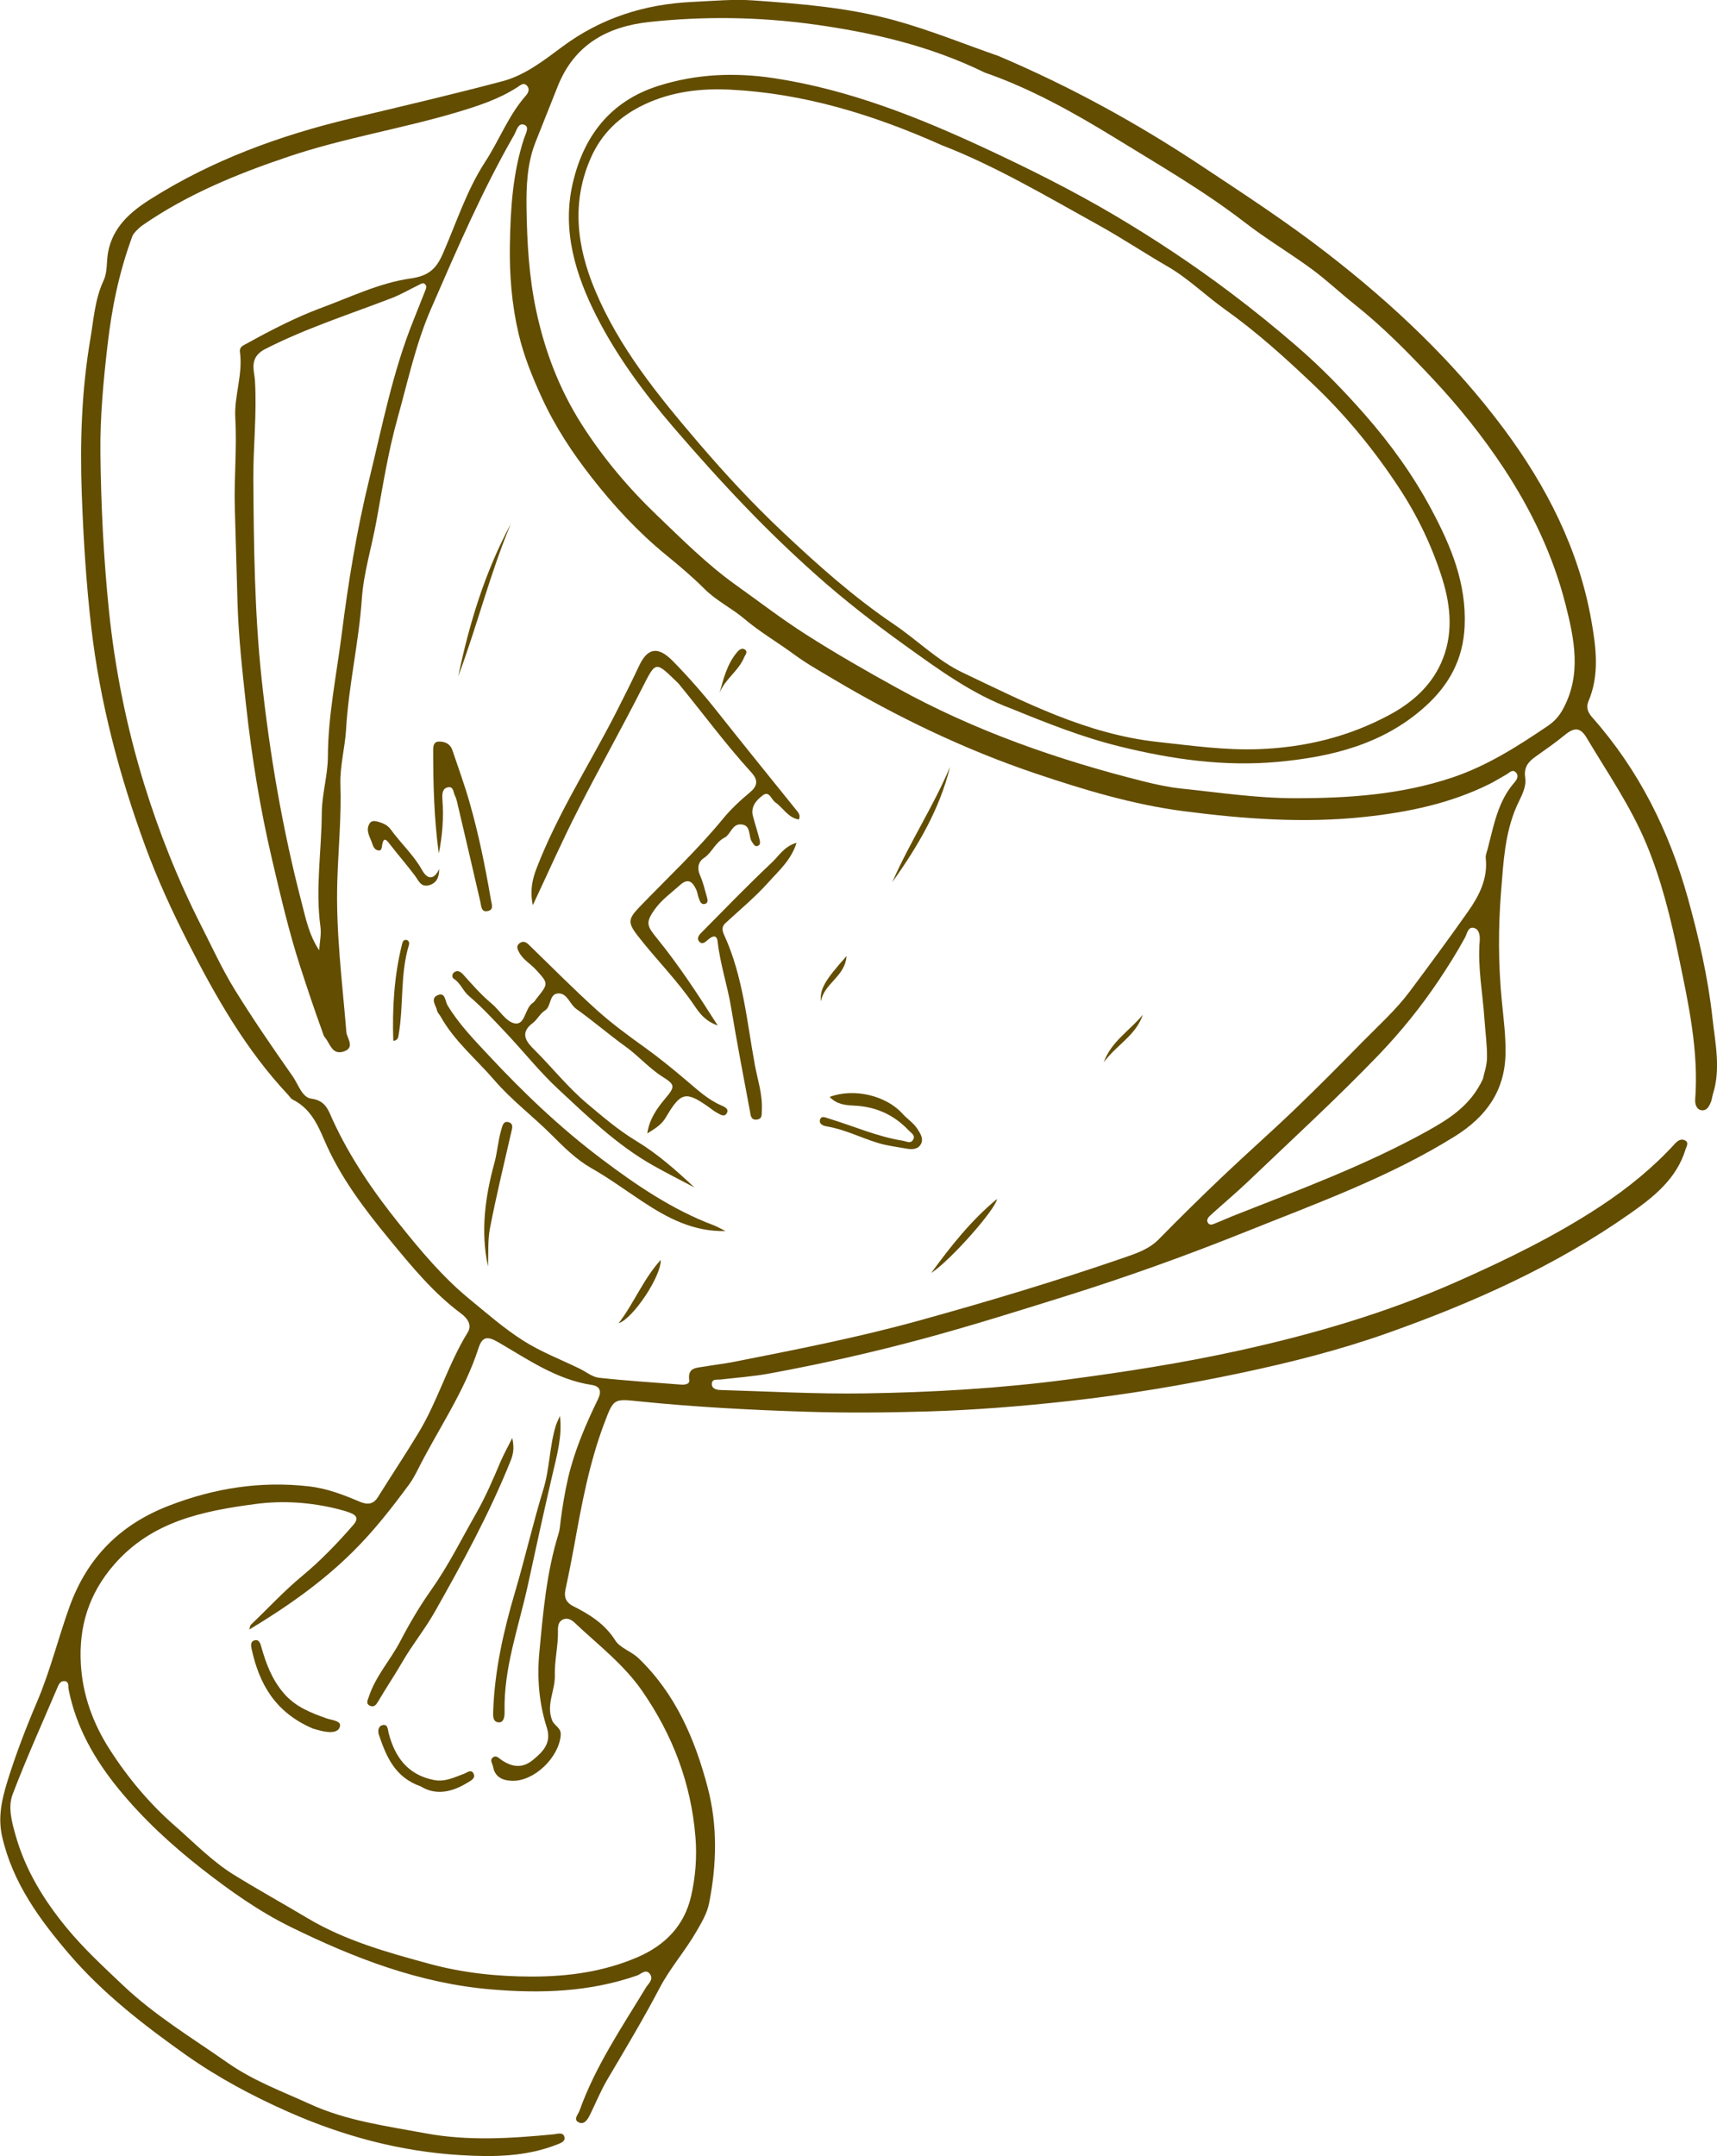 <?xml version="1.0" encoding="utf-8"?>
<!-- Generator: Adobe Illustrator 24.2.1, SVG Export Plug-In . SVG Version: 6.00 Build 0)  -->
<svg version="1.1" id="Layer_1" xmlns="http://www.w3.org/2000/svg" xmlns:xlink="http://www.w3.org/1999/xlink" x="0px" y="0px"
	 viewBox="0 0 314.29 394.63" style="enable-background:new 0 0 314.29 394.63;" xml:space="preserve">
<style type="text/css">
	.st0{fill:#634D00;}
</style>
<g>
	<path class="st0" d="M182.73,10.23c13.47,5.73,25.53,12.41,37.07,20.05c7.81,5.18,15.67,10.3,23.09,16.05
		c12.14,9.4,23.23,19.87,32.4,32.19c7.8,10.49,13.71,22.04,16,35.06c0.86,4.86,1.53,9.91-0.52,14.76c-0.47,1.1-0.15,2.03,0.67,2.95
		c8.54,9.63,14.12,20.85,17.54,33.18c2,7.21,3.68,14.52,4.49,21.94c0.5,4.55,1.54,9.22,0.08,13.83c-0.15,0.48-0.19,0.99-0.37,1.45
		c-0.32,0.79-0.75,1.66-1.73,1.52c-1.01-0.15-1.2-1.27-1.15-1.99c0.66-8.88-1.22-17.47-3-26.04c-1.46-7.04-3.16-14.04-5.95-20.74
		c-2.89-6.92-7.13-13.03-10.93-19.41c-1.17-1.96-2.28-1.91-4.03-0.47c-1.72,1.42-3.58,2.69-5.4,3.99c-1.3,0.93-2.08,1.97-1.81,3.77
		c0.28,1.88-0.82,3.57-1.54,5.2c-2.2,5-2.44,10.29-2.87,15.6c-0.54,6.7-0.52,13.39,0.13,20.08c0.31,3.21,0.74,6.39,0.68,9.65
		c-0.13,6.94-3.66,11.64-9.28,15.14c-11.96,7.46-25.17,12.21-38.16,17.42c-10.93,4.39-22.02,8.37-33.27,11.89
		c-8.46,2.64-16.93,5.31-25.49,7.63c-9.4,2.55-18.92,4.7-28.5,6.46c-2.97,0.55-6,0.76-9.01,1.11c-0.64,0.07-1.53-0.16-1.57,0.76
		c-0.04,0.97,0.88,1.14,1.62,1.16c8.72,0.25,17.44,0.75,26.16,0.62c12.56-0.18,25.09-0.92,37.57-2.57
		c10.34-1.37,20.62-2.97,30.81-5.2c13.78-3.01,27.23-6.93,40.17-12.66c9.12-4.04,18.04-8.38,26.38-13.87
		c4.97-3.28,9.57-7.02,13.6-11.43c0.51-0.56,1.1-0.9,1.74-0.62c0.9,0.39,0.34,1.14,0.17,1.72c-1.64,5.35-5.8,8.66-10.06,11.65
		c-13.7,9.65-28.89,16.42-44.6,21.98c-8.67,3.07-17.63,5.33-26.64,7.24c-10.47,2.22-21.04,3.99-31.66,5.17
		c-8.62,0.95-17.28,1.65-25.99,1.9c-7.27,0.21-14.54,0.28-21.79,0.05c-10.26-0.32-20.52-0.86-30.74-1.9
		c-4.77-0.49-4.7-0.56-6.45,4.06c-2.74,7.26-4.13,14.84-5.5,22.43c-0.49,2.69-1.03,5.37-1.6,8.05c-0.29,1.36,0.2,2.31,1.36,2.9
		c3.05,1.55,5.84,3.24,7.78,6.32c0.86,1.38,2.92,1.97,4.28,3.28c6.78,6.54,10.31,14.82,12.63,23.64c1.83,6.96,1.66,14.09,0.26,21.15
		c-0.37,1.88-1.35,3.5-2.32,5.19c-2.07,3.59-4.82,6.68-6.75,10.37c-2.98,5.67-6.27,11.17-9.53,16.68c-1.24,2.09-2.13,4.33-3.2,6.49
		c-0.41,0.82-1.01,1.88-2.03,1.42c-1.12-0.51-0.15-1.45,0.1-2.14c2.9-8.13,7.72-15.22,12.15-22.53c0.46-0.75,1.42-1.47,0.8-2.42
		c-0.76-1.16-1.68-0.05-2.42,0.2c-8.7,3.02-17.58,3.31-26.7,2.54c-13.14-1.11-25.1-5.74-36.71-11.44
		c-5.8-2.85-11.09-6.61-16.23-10.62c-5.58-4.37-10.74-9.12-15.19-14.56c-4.39-5.36-7.84-11.33-9.21-18.28
		c-0.12-0.62,0.15-1.5-0.82-1.53c-0.78-0.03-1.04,0.73-1.3,1.34c-2.74,6.44-5.63,12.82-8.12,19.36c-0.91,2.38-0.16,5.08,0.54,7.55
		c1.79,6.33,5.14,11.8,9.29,16.85c3.16,3.85,6.79,7.19,10.4,10.61c5.81,5.51,12.58,9.57,19.07,14.12c4.74,3.33,9.98,5.24,15.1,7.58
		c6.73,3.08,14.03,4.03,21.19,5.36c7.77,1.44,15.62,0.94,23.44,0.18c0.67-0.07,1.72-0.46,1.96,0.48c0.22,0.87-0.75,1.16-1.45,1.43
		c-5.64,2.2-11.52,2.26-17.43,1.91c-11.08-0.65-21.61-3.47-31.74-7.96c-6.57-2.91-12.91-6.31-18.74-10.44
		c-7.63-5.41-15.07-11.17-21.2-18.3c-5.47-6.38-10.43-13.13-12.36-21.61c-0.8-3.52-0.07-6.75,0.94-10.04
		c1.55-5.02,3.44-9.92,5.5-14.75c2.38-5.6,3.82-11.53,5.88-17.25c3.28-9.11,9.36-15.11,18.21-18.53c8.25-3.19,16.71-4.55,25.6-3.54
		c3.34,0.38,6.27,1.52,9.24,2.78c1.4,0.6,2.52,0.62,3.43-0.83c2.45-3.93,5.01-7.77,7.41-11.74c3.56-5.88,5.41-12.55,9.01-18.38
		c0.89-1.43-0.18-2.69-1.21-3.46c-5.12-3.8-9.1-8.68-13.1-13.54c-4.65-5.64-9.09-11.5-11.96-18.26c-1.32-3.1-2.68-5.81-5.78-7.37
		c-0.35-0.18-0.57-0.59-0.86-0.9c-7.7-8.2-13.19-17.87-18.26-27.8c-2.94-5.76-5.64-11.63-7.87-17.72
		c-4.76-12.99-8.28-26.3-9.87-40.04c-0.93-8.05-1.43-16.17-1.73-24.27c-0.35-9.53-0.04-19.08,1.57-28.5
		c0.61-3.57,0.83-7.28,2.41-10.65c0.76-1.64,0.51-3.44,0.82-5.15c0.86-4.68,4.13-7.47,7.79-9.78c11.3-7.14,23.68-11.66,36.63-14.75
		c9.27-2.21,18.56-4.38,27.77-6.82c4.12-1.09,7.54-3.77,10.93-6.29c7.11-5.29,15.1-7.83,23.88-8.23c3.73-0.17,7.46-0.54,11.19-0.27
		c8.66,0.62,17.22,1.29,25.75,3.63C170.48,5.58,176.88,8.22,182.73,10.23z M24.28,43.09c-2.56,6.91-3.83,13.45-4.59,20.03
		c-0.76,6.55-1.38,13.13-1.31,19.77c0.11,9.68,0.58,19.32,1.57,28.95c1.11,10.75,3.25,21.31,6.41,31.59
		c2.75,8.94,6.23,17.66,10.48,26.03c1.99,3.92,3.82,7.93,6.12,11.66c3.34,5.42,6.96,10.67,10.62,15.89
		c1.02,1.46,1.71,3.86,3.39,4.08c2.65,0.34,3.13,2.13,3.93,3.89c3.19,6.96,7.5,13.21,12.27,19.15c3.87,4.83,7.85,9.59,12.65,13.55
		c3.25,2.67,6.44,5.47,9.98,7.72c3.21,2.04,6.84,3.43,10.28,5.1c1.19,0.58,2.34,1.55,3.57,1.68c4.98,0.55,9.98,0.85,14.98,1.25
		c0.72,0.06,1.64-0.06,1.53-0.83c-0.32-2.36,1.37-2.22,2.77-2.47c1.79-0.31,3.6-0.51,5.39-0.86c11.29-2.23,22.58-4.43,33.7-7.5
		c12.72-3.51,25.34-7.3,37.8-11.6c2.24-0.77,4.53-1.54,6.31-3.36c3.81-3.89,7.7-7.71,11.64-11.46c4.36-4.15,8.88-8.13,13.22-12.29
		c4.16-3.99,8.22-8.09,12.26-12.21c3.01-3.06,6.25-5.97,8.8-9.38c3.62-4.85,7.22-9.72,10.7-14.67c1.99-2.83,3.62-5.98,3.21-9.72
		c-0.06-0.55,0.2-1.14,0.35-1.7c1.12-4.26,1.84-8.67,4.9-12.16c0.41-0.47,0.86-1.19,0.29-1.81c-0.65-0.7-1.18,0.03-1.73,0.33
		c-1.08,0.61-2.13,1.27-3.24,1.82c-7.16,3.53-14.82,5.11-22.7,5.96c-11.1,1.2-22.13,0.38-33.13-1.04
		c-9.33-1.21-18.36-3.94-27.19-6.92c-13.01-4.39-25.42-10.38-37.23-17.42c-2.3-1.37-4.71-2.72-6.9-4.34c-3-2.21-6.26-4.1-9.09-6.5
		c-2.35-1.99-5.15-3.32-7.35-5.52c-2.22-2.22-4.64-4.26-7.08-6.25c-5.08-4.16-9.52-8.96-13.54-14.11
		c-3.56-4.55-6.72-9.33-9.17-14.69c-1.74-3.8-3.29-7.64-4.22-11.62c-1.24-5.28-1.69-10.71-1.6-16.21c0.11-6.65,0.51-13.21,2.6-19.58
		c0.27-0.82,1.04-2.06,0.08-2.46c-1.17-0.49-1.44,1.05-1.9,1.84c-5.86,10.21-10.5,21-15.19,31.77c-2.82,6.46-4.26,13.3-6.14,20.03
		c-1.74,6.21-2.73,12.59-3.89,18.93c-0.86,4.74-2.33,9.42-2.66,14.18c-0.55,8.02-2.42,15.85-2.88,23.86
		c-0.2,3.39-1.15,6.77-1.04,10.13c0.2,5.96-0.4,11.88-0.57,17.81c-0.27,9.25,0.91,18.33,1.66,27.48c0.09,1.14,1.71,2.89-0.54,3.59
		c-2.12,0.65-2.44-1.51-3.4-2.62c-0.26-0.3-0.34-0.75-0.49-1.14c-1.42-3.88-2.72-7.81-4-11.74c-2.1-6.48-3.63-13.1-5.18-19.7
		c-2.17-9.26-3.7-18.65-4.74-28.13c-0.69-6.33-1.4-12.65-1.58-19.02c-0.16-5.75-0.33-11.51-0.49-17.25
		c-0.15-5.46,0.41-10.88,0.09-16.34c-0.24-4.03,1.42-7.99,0.85-12.09c-0.14-0.98,0.63-1.23,1.29-1.59
		c4.43-2.45,8.91-4.77,13.68-6.54c5.36-1.98,10.6-4.54,16.26-5.35c3.11-0.44,4.61-1.6,5.83-4.35c2.52-5.71,4.4-11.74,7.83-17
		c2.59-3.97,4.26-8.5,7.44-12.11c0.43-0.48,0.79-1.2,0.22-1.81c-0.63-0.68-1.19-0.11-1.75,0.25c-3.37,2.2-7.19,3.43-10.97,4.57
		c-10.17,3.04-20.71,4.71-30.8,8.1c-9.47,3.18-18.65,6.92-26.91,12.65C25.15,41.93,24.46,42.74,24.28,43.09z M45.64,298.26
		c0.09-0.3,0.1-0.7,0.3-0.89c3.1-2.96,6-6.11,9.31-8.86c3.42-2.83,6.5-6.03,9.42-9.39c0.98-1.12,0.64-1.76-0.56-2.22
		c-0.7-0.27-1.42-0.48-2.14-0.66c-5.02-1.27-10.16-1.63-15.25-0.95c-9.58,1.28-18.91,3.14-25.81,11.06
		c-4.66,5.35-6.51,11.38-6.11,18.26c0.33,5.65,2.22,10.83,5.26,15.57c3.35,5.23,7.31,9.96,12.01,14.06
		c3.49,3.05,6.73,6.42,10.69,8.88c4.45,2.75,9.04,5.29,13.53,7.97c6.96,4.15,14.71,6.29,22.4,8.38c6.04,1.64,12.34,2.31,18.68,2.31
		c6.7,0,13.17-0.89,19.36-3.56c5.05-2.18,8.54-5.79,9.77-11.14c0.81-3.52,1.1-7.15,0.8-10.86c-0.81-9.85-4.17-18.67-9.77-26.74
		c-3.4-4.9-8.1-8.45-12.35-12.47c-0.52-0.5-1.27-0.94-2.06-0.62c-0.92,0.37-1.01,1.28-0.99,2.11c0.07,2.74-0.65,5.45-0.57,8.13
		c0.09,2.79-1.65,5.39-0.48,8.28c0.4,1,1.66,1.31,1.56,2.67c-0.32,4.1-4.86,8.5-8.92,8.37c-1.69-0.05-3.12-0.65-3.47-2.59
		c-0.1-0.55-0.62-1.18-0.09-1.64c0.67-0.58,1.2,0.14,1.72,0.48c1.92,1.25,3.76,1.51,5.69-0.08c1.89-1.56,3.41-3.13,2.52-5.91
		c-1.42-4.46-1.8-9.04-1.37-13.71c0.69-7.33,1.31-14.68,3.52-21.77c0.25-0.8,0.28-1.62,0.39-2.44c0.34-2.61,0.77-5.21,1.36-7.77
		c1.18-5.05,3.22-9.79,5.48-14.44c0.67-1.37,0.41-2.35-1.13-2.58c-6.46-0.98-11.7-4.67-17.14-7.83c-2.07-1.21-2.96-0.96-3.63,1.14
		c-2.57,7.98-7.4,14.83-11.12,22.24c-0.45,0.89-0.93,1.78-1.51,2.58c-3.18,4.33-6.46,8.53-10.31,12.35
		C58.96,289.61,52.52,294.11,45.64,298.26z M180.27,13.29c-10.06-4.92-20.59-7.35-31.43-8.84c-9.99-1.37-19.95-1.5-29.95-0.43
		c-7.74,0.83-13.73,4.15-16.77,11.7c-1.37,3.4-2.69,6.82-4.06,10.21c-1.59,3.94-1.74,8.18-1.68,12.23
		c0.09,6.23,0.45,12.48,1.76,18.66c1.59,7.48,4.26,14.46,8.36,20.89c3.92,6.15,8.59,11.68,13.88,16.73
		c4.6,4.4,9.12,8.93,14.28,12.61c4.23,3.01,8.34,6.19,12.74,9c5.46,3.49,11.05,6.7,16.71,9.82c14.29,7.91,29.56,13.23,45.34,17.18
		c2.25,0.56,4.54,1.05,6.83,1.29c6.9,0.72,13.75,1.76,20.73,1.76c9.82,0.01,19.47-0.64,28.87-3.8c6.36-2.14,11.89-5.68,17.38-9.39
		c1.23-0.83,2.09-1.77,2.79-3.04c3.5-6.31,2.13-12.88,0.53-19.18c-2.27-8.96-6.23-17.27-11.35-25.03
		c-3.84-5.82-8.22-11.26-12.93-16.29c-4.48-4.78-9.14-9.52-14.32-13.64c-2.66-2.11-5.13-4.46-7.86-6.47
		c-4-2.94-8.29-5.48-12.21-8.51c-7.51-5.8-15.72-10.53-23.76-15.48C196.52,20.59,188.63,16.18,180.27,13.29z M58.42,173.93
		c0.09-1.45,0.43-2.94,0.23-4.35c-0.94-6.93,0.21-13.83,0.25-20.74c0.02-3.46,1.1-6.9,1.12-10.36c0.03-7.58,1.59-14.98,2.53-22.42
		c1.2-9.5,2.75-19,5.04-28.35c2.39-9.76,4.29-19.65,8.07-29.03c0.71-1.78,1.42-3.55,2.12-5.34c0.17-0.45,0.46-0.98-0.03-1.37
		c-0.38-0.3-0.78,0.04-1.14,0.21c-1.64,0.8-3.22,1.72-4.91,2.38c-7.74,2.98-15.64,5.5-23.07,9.28c-1.96,1-2.43,2.29-2.17,4.2
		c0.08,0.57,0.18,1.14,0.21,1.72c0.37,6.02-0.34,12.02-0.3,18.06c0.09,12.15,0.22,24.29,1.51,36.38
		c1.48,13.85,3.83,27.55,7.34,41.04C55.98,168.16,56.57,171.15,58.42,173.93z M271.44,197.49c0.2-0.98,0.74-2.44,0.75-3.9
		c0.03-2.31-0.3-4.63-0.46-6.94c-0.31-4.79-1.27-9.53-0.88-14.37c0.08-0.94-0.05-2.1-0.93-2.4c-1.19-0.41-1.35,0.96-1.73,1.68
		c-1.46,2.69-3.08,5.26-4.79,7.82c-3.29,4.92-7.02,9.51-11.05,13.72c-7.62,7.93-15.75,15.37-23.71,22.98
		c-2.27,2.17-4.69,4.2-7.02,6.31c-0.43,0.39-0.9,0.9-0.47,1.49c0.36,0.5,0.94,0.17,1.38,0c1.08-0.42,2.13-0.91,3.21-1.34
		c12.04-4.75,24.2-9.24,35.55-15.53C265.24,204.8,269.18,202.37,271.44,197.49z"/>
	<path class="st0" d="M97.53,165.68c-0.56-2.71-0.09-4.76,0.75-6.91c3.86-9.96,9.67-18.92,14.5-28.38c1.44-2.82,2.85-5.64,4.2-8.51
		c1.56-3.33,3.46-3.62,6.12-0.94c2.89,2.93,5.59,6.02,8.15,9.25c4.86,6.15,9.81,12.23,14.72,18.34c0.32,0.39,0.54,0.85,0.26,1.47
		c-1.98-0.32-2.87-2.14-4.33-3.16c-0.74-0.52-1.09-2.16-2.26-1.28c-1.13,0.85-2.28,2.05-1.82,3.81c0.38,1.44,0.85,2.87,1.22,4.31
		c0.12,0.46,0.18,1.09-0.49,1.19c-0.43,0.07-0.64-0.4-0.89-0.75c-0.75-1.06-0.06-3.16-2.09-3.23c-1.56-0.05-1.88,1.88-2.9,2.4
		c-1.77,0.89-2.31,2.76-3.85,3.78c-0.98,0.65-1.28,1.82-0.69,3.13c0.54,1.2,0.85,2.51,1.21,3.79c0.15,0.53,0.44,1.29-0.36,1.47
		c-0.69,0.16-0.89-0.6-1.09-1.13c-0.18-0.47-0.22-0.98-0.42-1.43c-0.64-1.42-1.45-2.3-2.99-0.91c-1.59,1.43-3.36,2.68-4.62,4.44
		c-1.77,2.48-1.44,3.05,0.44,5.37c3.94,4.85,7.37,10.08,11.08,15.91c-2.37-0.85-3.4-2.35-4.28-3.65
		c-3.07-4.56-6.97-8.41-10.32-12.72c-1.88-2.41-1.84-3.12,0.24-5.29c5.14-5.34,10.57-10.4,15.29-16.15c1.47-1.8,3.24-3.44,5.01-4.91
		c1.8-1.5,1.06-2.68,0.1-3.73c-4.68-5.14-8.79-10.75-13.19-16.11c-0.1-0.13-0.23-0.24-0.35-0.35c-3.98-3.86-3.83-3.79-6.39,1.24
		c-3.81,7.49-7.94,14.82-11.75,22.31C102.9,153.91,100.38,159.62,97.53,165.68z"/>
	<path class="st0" d="M118.49,207.45c0.34-2.54,1.74-4.56,3.3-6.41c1.8-2.13,1.8-2.5-0.46-3.92c-2.49-1.56-4.44-3.84-6.77-5.52
		c-3.1-2.23-5.98-4.73-9.07-6.93c-1.22-0.87-1.62-2.86-3.26-2.84c-1.76,0.03-1.27,2.37-2.47,3.12c-0.95,0.6-1.41,1.69-2.23,2.29
		c-2.66,1.98-0.93,3.69,0.39,5.01c3.2,3.21,6.07,6.81,9.5,9.7c2.86,2.41,5.76,4.9,9.05,6.89c3.84,2.32,7.27,5.34,10.65,8.51
		c-2.56-1.36-5.14-2.65-7.66-4.08c-6.55-3.71-11.91-8.93-17.35-13.99c-3.38-3.15-6.27-6.81-9.45-10.18
		c-2.21-2.34-4.4-4.73-6.84-6.81c-1.1-0.94-1.51-2.35-2.74-3.13c-0.43-0.27-0.37-0.96,0.15-1.26c0.61-0.36,1.14,0.02,1.54,0.46
		c1.66,1.83,3.27,3.71,5.19,5.3c1.46,1.21,2.65,3.35,4.23,3.65c2.02,0.38,1.82-2.82,3.39-3.79c0.27-0.17,0.43-0.5,0.64-0.76
		c2.21-2.76,2.19-2.74-0.13-5.28c-1.01-1.1-2.39-1.84-3.1-3.23c-0.28-0.55-0.53-1.08,0.06-1.56c0.64-0.52,1.18-0.32,1.74,0.22
		c4.13,4.01,8.18,8.1,12.44,11.95c2.74,2.47,5.74,4.67,8.75,6.83c2.66,1.91,5.17,3.96,7.66,6.07c1.95,1.64,3.95,3.54,6.44,4.59
		c0.59,0.25,1.42,0.64,0.94,1.43c-0.46,0.76-1.2,0.19-1.76-0.1c-0.51-0.26-0.97-0.64-1.44-0.98c-4.26-3.03-5.18-2.86-7.89,1.74
		C121.12,205.88,119.84,206.61,118.49,207.45z"/>
	<path class="st0" d="M132.81,225.33c-5.88,0.13-10.56-2.34-15.25-5.44c-3.08-2.04-6.1-4.25-9.35-6.1c-2.67-1.52-4.98-3.79-7.18-6
		c-3.43-3.45-7.35-6.37-10.53-10.07c-3.32-3.86-7.33-7.15-9.86-11.68c-0.2-0.36-0.55-0.67-0.63-1.05c-0.21-0.96-1.32-2.24,0.12-2.84
		c1.41-0.59,1.33,1.08,1.78,1.84c2.06,3.43,4.84,6.29,7.53,9.17c6.4,6.87,13.19,13.34,20.7,18.99c6.37,4.8,12.96,9.28,20.5,12.12
		C131.39,224.56,132.09,224.98,132.81,225.33z"/>
	<path class="st0" d="M145.81,154.26c-1.01,3.2-3.26,5.11-5.1,7.18c-2.41,2.7-5.22,5.03-7.89,7.49c-0.76,0.7-0.65,1.37-0.26,2.22
		c3.46,7.56,4.14,15.78,5.62,23.81c0.51,2.75,1.43,5.41,1.27,8.28c-0.04,0.81,0.11,1.55-0.91,1.68c-1.12,0.15-1.14-0.84-1.26-1.5
		c-1.18-6.32-2.4-12.64-3.45-18.98c-0.67-4.07-2.02-7.99-2.47-12.11c-0.15-1.37-1.04-0.97-1.77-0.32c-0.51,0.45-1.1,1-1.67,0.24
		c-0.42-0.55,0.07-1.15,0.46-1.54c4.29-4.33,8.52-8.71,12.96-12.89C142.59,156.64,143.53,154.92,145.81,154.26z"/>
	<path class="st0" d="M80.32,156.2c-0.86-6.28-1.03-12.61-1.03-18.96c0-0.67,0.11-1.46,0.97-1.5c1.15-0.05,2.14,0.38,2.55,1.58
		c1.06,3.14,2.2,6.26,3.11,9.44c1.69,5.87,2.9,11.86,3.93,17.88c0.15,0.86,0.58,1.8-0.46,2.09c-1.33,0.36-1.27-0.84-1.48-1.73
		c-1.41-6.13-2.84-12.25-4.28-18.37c-0.08-0.32-0.18-0.65-0.33-0.94c-0.33-0.61-0.26-1.76-1.24-1.6c-1.12,0.18-1.14,1.25-1.08,2.2
		C81.23,149.6,81,152.89,80.32,156.2z"/>
	<path class="st0" d="M151.86,200.78c4.48-1.7,10.39-0.21,13.3,3.03c0.88,0.98,2.04,1.69,2.78,2.84c0.56,0.87,1.15,1.79,0.63,2.75
		c-0.54,1.01-1.65,1.02-2.68,0.83c-1.71-0.31-3.47-0.51-5.12-1.01c-3.18-0.96-6.16-2.52-9.49-3.06c-0.62-0.1-1.47-0.46-1.15-1.3
		c0.26-0.69,1-0.3,1.54-0.14c4.51,1.37,8.86,3.31,13.56,4.07c0.65,0.1,1.38,0.57,1.84-0.08c0.61-0.85-0.24-1.29-0.75-1.82
		c-2.7-2.85-5.99-4.33-9.91-4.52C154.89,202.29,153.27,202.22,151.86,200.78z"/>
	<path class="st0" d="M89.32,231.8c-1.38-6.41-0.52-12.74,1.18-18.95c0.55-2.02,0.67-4.09,1.26-6.08c0.2-0.68,0.37-1.69,1.38-1.36
		c0.94,0.31,0.59,1.17,0.42,1.92c-1.33,5.8-2.73,11.58-3.86,17.41C89.25,227.03,89.43,229.44,89.32,231.8z"/>
	<path class="st0" d="M80.39,159.07c0.01,1.48-0.47,2.59-1.88,2.96c-1.52,0.4-1.9-0.89-2.6-1.81c-1.39-1.85-2.91-3.59-4.33-5.42
		c-0.74-0.95-1.4-2.01-1.68,0.22c-0.05,0.38-0.21,0.68-0.57,0.65c-0.67-0.06-0.98-0.6-1.16-1.17c-0.37-1.23-1.35-2.43-0.52-3.77
		c0.42-0.68,1.19-0.43,1.83-0.24c0.81,0.24,1.54,0.63,2.05,1.34c1.84,2.54,4.2,4.67,5.75,7.46
		C78.22,160.95,79.41,161.14,80.39,159.07z"/>
	<path class="st0" d="M93.51,95.87c-3.82,9.1-6.17,18.7-9.63,27.91C85.91,114.07,88.79,104.65,93.51,95.87z"/>
	<path class="st0" d="M163.34,161.45c3.15-7.23,7.51-13.83,10.56-21.09C171.98,148.19,167.96,154.97,163.34,161.45z"/>
	<path class="st0" d="M71.99,190.52c-0.2-5.98,0.15-11.85,1.59-17.65c0.1-0.41,0.23-0.87,0.73-0.84c0.52,0.04,0.66,0.54,0.54,0.94
		c-1.63,5.36-0.94,10.98-1.88,16.41C72.9,189.82,72.89,190.4,71.99,190.52z"/>
	<path class="st0" d="M182.49,219.46c-0.2,1.87-8.66,11.4-12.04,13.54C174.02,228.12,177.75,223.38,182.49,219.46z"/>
	<path class="st0" d="M113.24,242.2c2.87-3.78,4.51-8.07,7.7-11.59C121.08,233.5,115.92,241.33,113.24,242.2z"/>
	<path class="st0" d="M131.71,126.86c0.71-2.61,1.37-5.25,3.13-7.39c0.34-0.42,0.88-0.97,1.46-0.61c0.7,0.44,0.09,1.02-0.11,1.5
		C135.18,122.83,132.69,124.29,131.71,126.86z"/>
	<path class="st0" d="M209.19,185.73c-1.28,3.84-4.97,5.64-7.15,8.72C203.35,190.67,206.81,188.64,209.19,185.73z"/>
	<path class="st0" d="M154.96,174.99c-0.27,3.79-4.17,5.02-4.68,8.31C150.02,181.08,150.95,179.48,154.96,174.99z"/>
	<path class="st0" d="M93.77,263.2c0.44,2.05,0.1,3.17-0.33,4.24c-3.85,9.58-8.78,18.61-13.86,27.59c-1.79,3.17-4.08,5.97-5.9,9.11
		c-1.43,2.46-3.05,4.88-4.51,7.36c-0.3,0.51-0.7,1.03-1.39,0.74c-0.91-0.39-0.45-1.09-0.26-1.69c1.23-3.77,3.95-6.7,5.75-10.15
		c1.68-3.23,3.56-6.43,5.64-9.36c3.17-4.48,5.56-9.33,8.25-14.05c1.74-3.04,3.1-6.25,4.47-9.47
		C92.17,266.26,92.85,265.05,93.77,263.2z"/>
	<path class="st0" d="M102.49,259.16c0.46,3.69-0.54,7.18-1.35,10.67c-1.57,6.76-3.05,13.54-4.52,20.32
		c-1.67,7.66-4.45,15.15-4.26,23.17c0.02,0.78-0.1,2.01-1.09,1.93c-1.1-0.08-1.03-1.21-0.99-2.18c0.28-7.41,1.9-14.59,3.99-21.65
		c1.85-6.27,3.3-12.64,5.21-18.89c1.13-3.69,1.1-7.77,2.25-11.56C101.93,260.34,102.24,259.76,102.49,259.16z"/>
	<path class="st0" d="M57.28,316.39c-6.97-2.98-9.85-8.24-11.23-14.61c-0.13-0.6-0.19-1.28,0.45-1.51c0.86-0.31,1.13,0.44,1.31,1.09
		c0.87,3.12,1.97,6.07,4.17,8.61c2.13,2.46,4.9,3.52,7.78,4.55c0.95,0.34,2.72,0.42,2.47,1.46c-0.3,1.27-1.97,1.14-3.22,0.87
		C58.19,316.67,57.4,316.42,57.28,316.39z"/>
	<path class="st0" d="M76.99,326.96c-4.74-1.66-6.3-5.5-7.65-9.48c-0.23-0.68-0.05-1.53,0.61-1.71c1.08-0.29,1.03,0.82,1.19,1.45
		c1.16,4.41,3.5,7.63,8.27,8.58c2.03,0.41,3.71-0.48,5.49-1.12c0.57-0.2,1.31-0.91,1.76-0.1c0.49,0.89-0.46,1.33-1.05,1.69
		C82.76,328.02,79.81,328.7,76.99,326.96z"/>
	<path class="st0" d="M185.11,129.7c-7.19-2.67-13.3-7.16-19.43-11.56c-5.63-4.04-11.14-8.3-16.31-12.92
		c-4.36-3.89-8.59-7.95-12.67-12.19c-4.63-4.81-9.07-9.75-13.41-14.8c-5.39-6.28-10.32-12.94-14.08-20.31
		c-3.85-7.57-6.34-15.67-4.41-24.21c1.96-8.65,6.8-15.17,15.73-18c6.96-2.2,14.02-2.48,21.15-1.4c13.7,2.08,26.4,7.13,38.89,12.95
		c8.01,3.73,15.91,7.69,23.49,12.17c7.26,4.29,14.33,8.99,21.11,14.09c4.24,3.19,8.34,6.51,12.34,9.98
		c4.43,3.84,8.5,8.03,12.38,12.45c4.71,5.38,8.82,11.1,12.17,17.38c3.53,6.63,6.36,13.37,6.04,21.2
		c-0.25,6.18-2.88,10.88-7.26,14.82c-7.65,6.88-17.1,9.19-26.97,10.1c-9.74,0.89-19.27-0.45-28.78-2.79
		C198.16,134.97,191.64,132.36,185.11,129.7z M172.42,26.59c-12.65-5.65-25.3-9.5-38.73-10.18c-5.39-0.27-10.72,0.34-15.75,2.72
		c-4.46,2.11-7.79,5.24-9.78,9.74c-3.61,8.16-2.57,16.26,0.73,24.17c4.43,10.63,11.63,19.43,19.03,28.08
		c4.84,5.66,9.91,11.12,15.31,16.21c6.43,6.06,13.04,11.97,20.41,16.95c4.24,2.86,8,6.66,12.55,8.82
		c11.43,5.44,22.73,11.29,35.72,12.7c6.17,0.67,12.27,1.55,18.5,1.32c8.51-0.31,16.56-2.28,24.03-6.33
		c3.99-2.16,7.39-5.13,9.31-9.36c2.31-5.1,1.86-10.37,0.24-15.55c-1.85-5.87-4.48-11.39-7.88-16.56
		c-4.52-6.88-9.7-13.22-15.65-18.88c-5.14-4.89-10.41-9.66-16.21-13.79c-3.58-2.55-6.77-5.71-10.55-7.89
		c-4.25-2.45-8.32-5.18-12.62-7.56C191.56,35.93,182.18,30.36,172.42,26.59z"/>
</g>
</svg>
